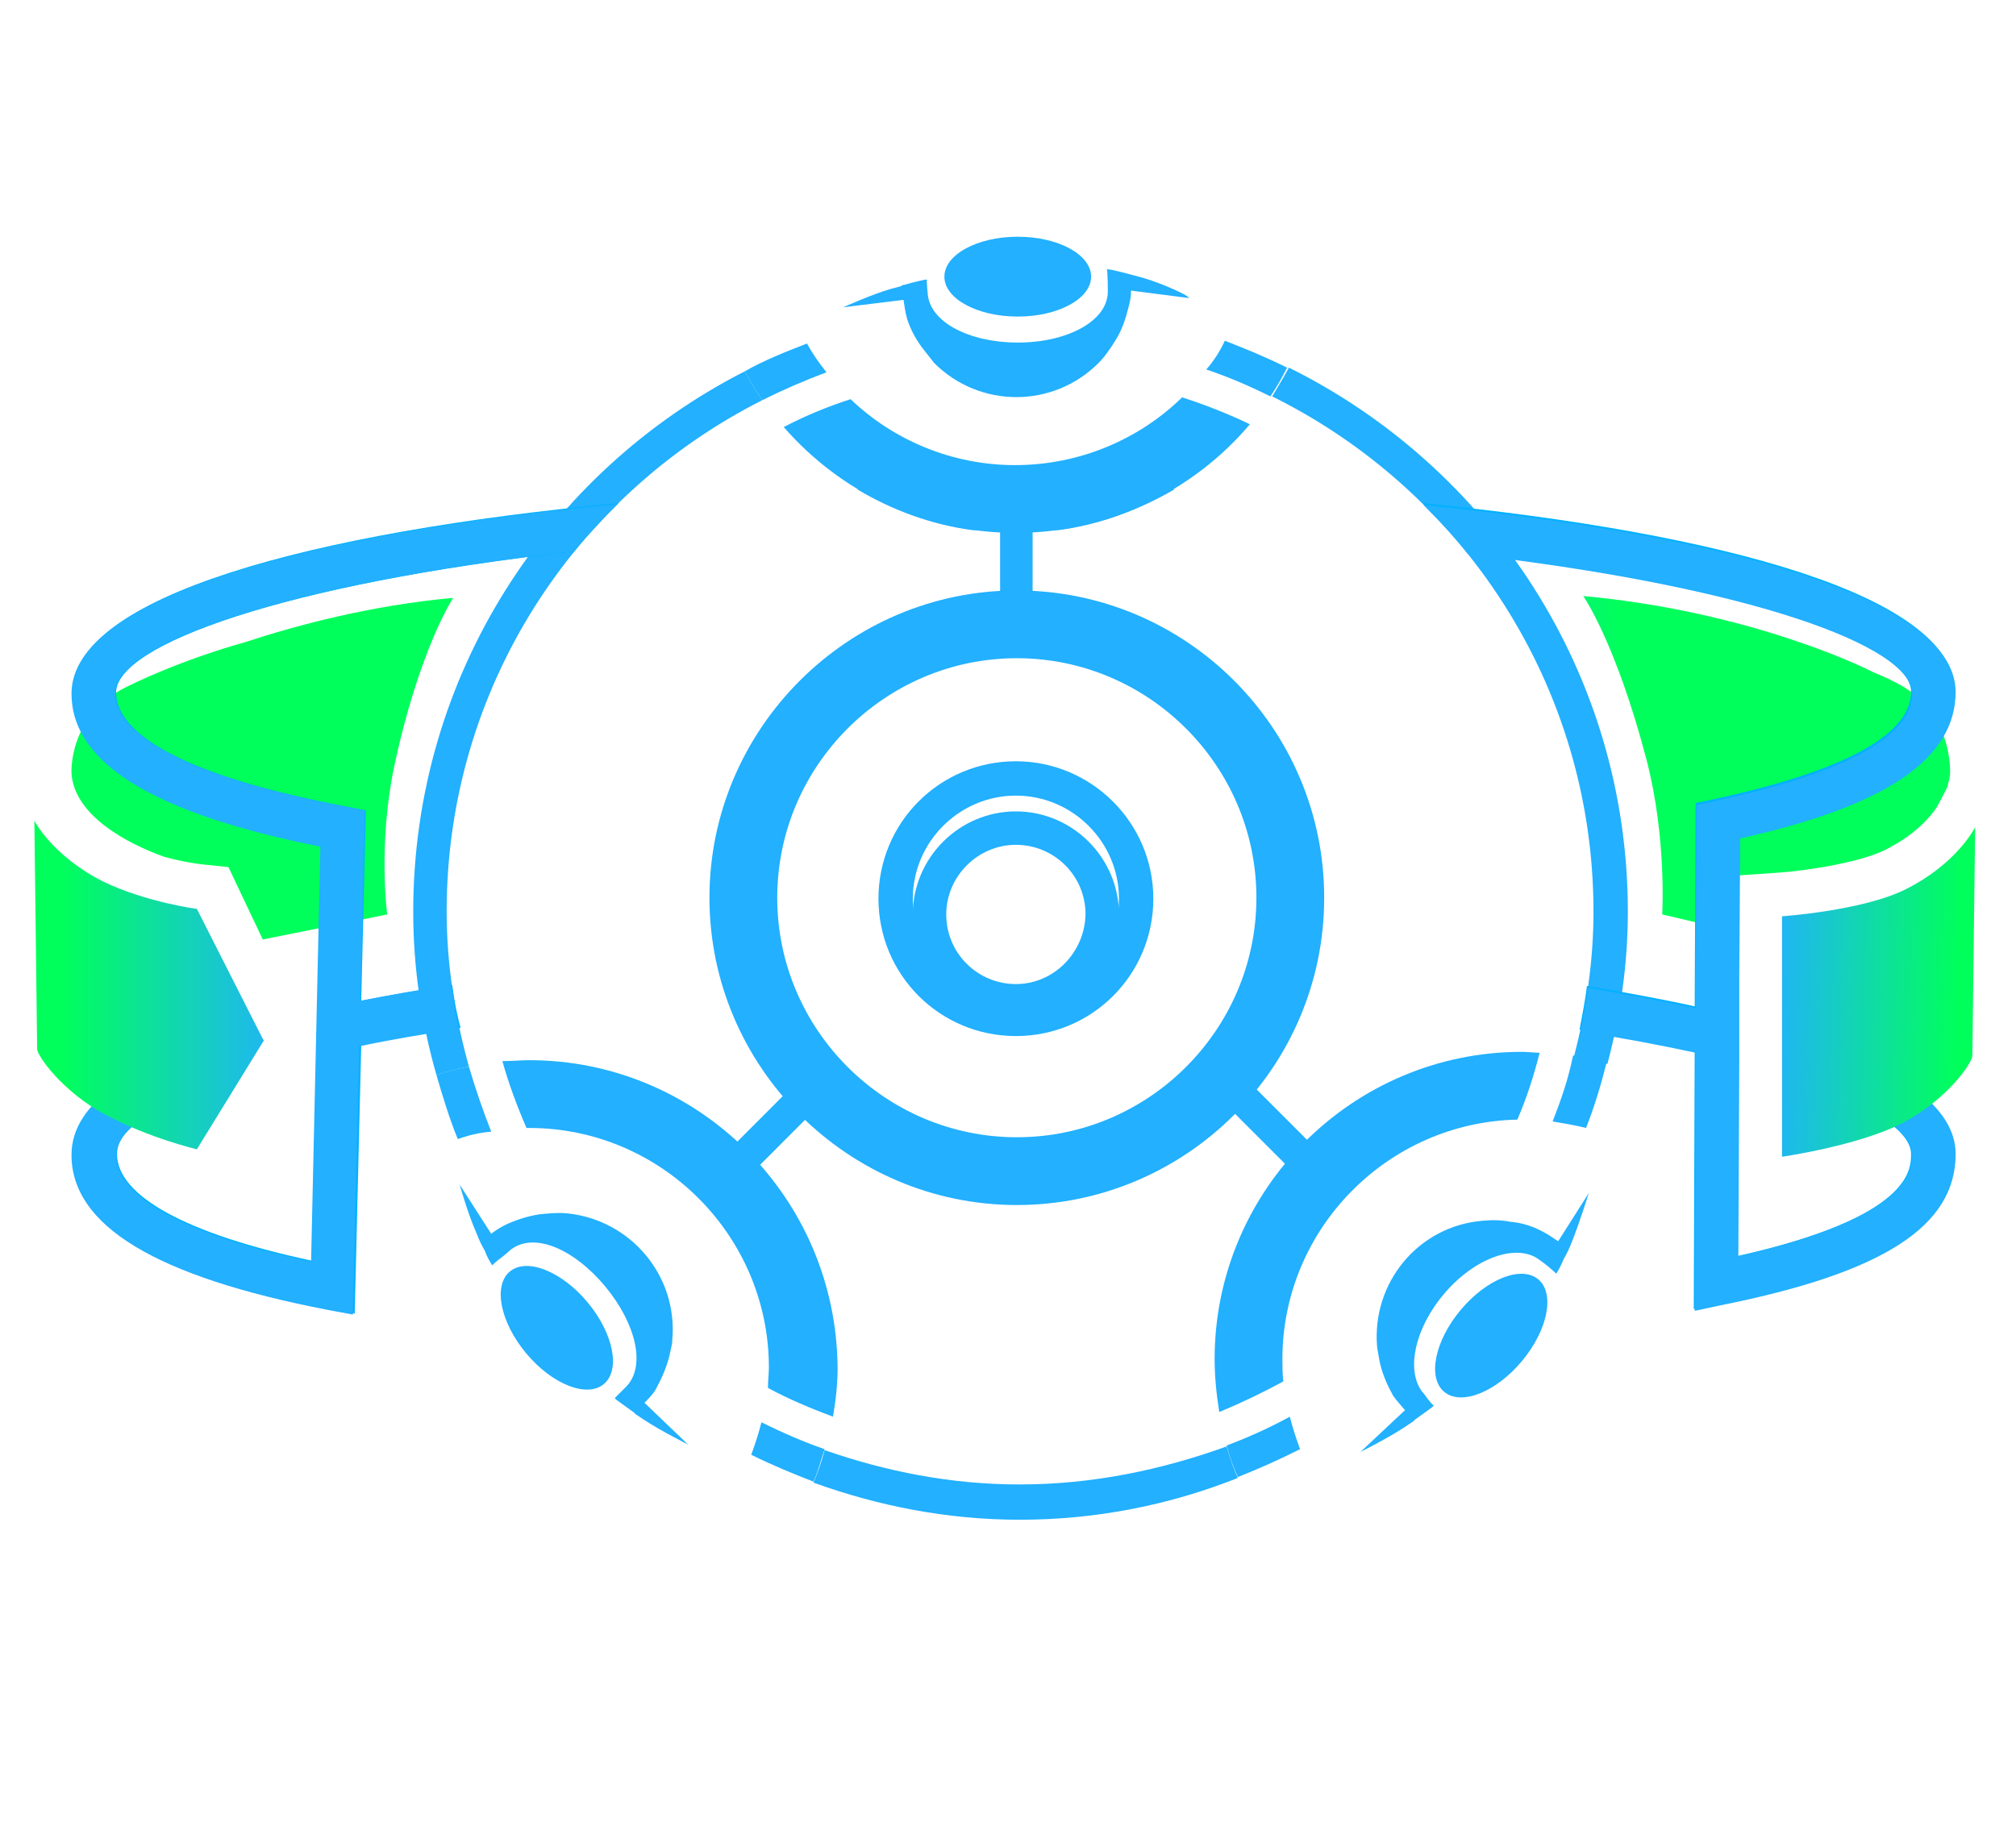 <?xml version="1.0" encoding="utf-8"?>
<!-- Generator: Adobe Illustrator 24.3.0, SVG Export Plug-In . SVG Version: 6.00 Build 0)  -->
<svg version="1.1" id="Layer_1" xmlns="http://www.w3.org/2000/svg" xmlns:xlink="http://www.w3.org/1999/xlink" x="0px" y="0px"
	 viewBox="0 0 217.1 196.3" style="enable-background:new 0 0 217.1 196.3;" xml:space="preserve">
<style type="text/css">
	.st0{fill:url(#XMLID_13_);}
	.st1{fill:url(#XMLID_14_);}
	.st2{fill:#22B0FF;}
	.st3{fill:#00B1FF;}
	.st4{fill:url(#XMLID_15_);}
	.st5{fill:url(#XMLID_16_);}
</style>
<linearGradient id="XMLID_13_" gradientUnits="userSpaceOnUse" x1="174.76" y1="82.342" x2="135.256" y2="82.907">
	<stop  offset="0" style="stop-color:#00FF5B"/>
	<stop  offset="0.989" style="stop-color:#22B0FF"/>
</linearGradient>
<path id="XMLID_7449_" class="st0" d="M187.1,100.4v-1.7l0-4.4l4.4-0.3c3-0.2,8.9-1.1,11.6-2.5c3.8-1.9,5.3-4.3,5.5-4.6l1.1-2.1
	c0.1-0.5,0.3-1,0.3-1.5c0,0,0.4-6.7-5.9-9.8c-0.9-0.5-1.7-0.8-2.4-1.1c-1.7-0.9-13.9-6.6-31.2-8.2c0,0,3.5,5,6.8,17.6
	c2.2,8.4,1.7,16.7,1.7,16.7L187.1,100.4z"/>
<linearGradient id="XMLID_14_" gradientUnits="userSpaceOnUse" x1="7.757" y1="82.854" x2="48.831" y2="82.854">
	<stop  offset="0" style="stop-color:#00FF5B"/>
	<stop  offset="0.989" style="stop-color:#00FF5B"/>
</linearGradient>
<path id="XMLID_7380_" class="st1" d="M48.8,64.4c-8.8,0.8-16.7,2.9-22.5,4.8l0,0c0,0-6.4,1.7-12.7,4.8c-6.3,3.1-5.9,9.3-5.9,9.3
	c0.3,4.6,6.1,7.6,10,9c2.2,0.6,4,0.8,4,0.8l2.9,0.3l3.7,7.8l13.4-2.7c0,0-1-7.3,0.7-15.7C45.1,70,48.8,64.4,48.8,64.4z"/>
<g id="XMLID_7387_">
	<path id="XMLID_7472_" class="st2" d="M104.7,57.1c1.5,0,3,0,4.5,0c1.6,0,3.2,0,4.8,0c4.5-0.6,8.7-2.2,12.5-4.4
		c-5.7-0.2-11.5-0.3-17.3-0.3c-5.7,0-11.3,0.1-16.9,0.3C96,54.9,100.2,56.5,104.7,57.1z"/>
	<path id="XMLID_7501_" class="st2" d="M48.1,98.2c0-24.1,13.8-44.9,34-55.1c-0.7-1-1.3-2-1.9-3.1C59,50.8,44.5,72.8,44.5,98.2
		c0,6.1,0.9,12,2.5,17.6c1.2-0.4,2.3-0.7,3.5-0.9C49,109.5,48.1,103.9,48.1,98.2z"/>
	<path id="XMLID_7440_" class="st2" d="M171.6,98.2c0,5.4-0.8,10.6-2.1,15.6c1.2,0.2,2.4,0.5,3.6,0.8c1.4-5.3,2.2-10.7,2.2-16.4
		c0-25.7-14.9-47.9-36.5-58.6c-0.6,1.1-1.2,2.1-1.8,3.1C157.4,52.8,171.6,73.8,171.6,98.2z"/>
	<path id="XMLID_7439_" class="st2" d="M109.8,159.9c-7.4,0-14.4-1.4-21-3.7c-0.3,1.2-0.7,2.3-1.2,3.5c6.9,2.5,14.4,4,22.2,4
		c8.3,0,16.2-1.6,23.5-4.5c-0.5-1.1-0.9-2.3-1.2-3.4C125.2,158.3,117.7,159.9,109.8,159.9z"/>
	<g id="XMLID_7438_">
		<g id="XMLID_7506_">
			<path class="st3" d="M194.9,111.9v4.9c7.1,2.5,10.9,5.2,10.9,7.5c0,1.7,0,6.8-18.7,11l0.1-20.9c0,0,0,0,0,0v-4.9c0,0,0,0,0,0
				l0-4.2v0l0.1-15c15.8-3.5,23.2-8.6,23.2-15.8c0-10.3-25-17.1-57.3-20.3c1.7,1.7,3.3,3.4,4.8,5.3c30.4,3.5,47.8,9.9,47.8,15
				c0,5.9-11.6,9.5-21.3,11.6l-1.9,0.4l-0.1,21.9c-3.6-0.8-7.5-1.5-11.6-2.2c-0.2,1.6-0.5,3.1-0.8,4.7c4.5,0.7,8.7,1.5,12.4,2.3
				l-0.1,27.8l2.8-0.6c17.5-3.5,25.3-8.5,25.3-16.3C210.5,119.4,204.6,115.3,194.9,111.9z"/>
			<path class="st2" d="M153.3,54.4c1.7,1.7,3.3,3.4,4.8,5.3c30.4,3.5,47.8,9.9,47.8,15c0,5.9-11.6,9.5-21.3,11.6l-1.9,0.4
				l-0.1,21.9c-3.6-0.8-7.5-1.5-11.6-2.2c-0.2,1.6-0.5,3.1-0.8,4.7c4.5,0.7,8.7,1.5,12.4,2.3l-0.1,27.8l2.8-0.6
				c17.5-3.5,25.3-8.5,25.3-16.3c0-5-5.9-9.1-15.6-12.4v4.9c7.1,2.5,10.9,5.2,10.9,7.5c0,1.7,0,6.8-18.7,11l0.1-20.9c0,0,0,0,0,0
				v-4.9c0,0,0,0,0,0l0-4.2v0l0.1-15c15.8-3.5,23.2-8.6,23.2-15.8C210.5,64.4,185.6,57.6,153.3,54.4L153.3,54.4z"/>
		</g>
	</g>
	<g id="XMLID_7436_">
		<g id="XMLID_7502_">
			<path class="st3" d="M48.7,106.1c-3.4,0.5-6.7,1.1-9.8,1.7l0.5-20.5l-2-0.4c-21.7-4.1-24.9-9.4-24.9-12.3
				c0-5.1,18-11.7,49.3-15.2c1.5-1.8,3.1-3.6,4.8-5.2c-33,3.1-58.8,10-58.8,20.4c0,7.5,8.8,12.9,26.8,16.5l-1,44.7
				c-13.6-2.9-21-7-21-11.5c0-2.7,4-5.4,13-8.2l0.6-0.8l2.2-3.3c-0.6,0.2-0.6-1.5-1.1-1.4c-12.5,3.6-19.4,7.9-19.4,13.7
				c0,7.6,9,13.1,27.6,16.7l2.7,0.5l0.7-28.9c3.3-0.7,6.9-1.3,10.7-1.9C49.2,109.3,48.9,107.7,48.7,106.1z"/>
			<path class="st2" d="M66.5,54.3c-33,3.1-58.8,10-58.8,20.4c0,7.5,8.8,12.9,26.8,16.5l-1,44.7c-13.6-2.9-21-7-21-11.5
				c0-2.7,4-5.4,13-8.2l0.6-0.8l2.2-3.3c0,0,0,0-0.1,0c-0.5,0-0.5-1.4-1-1.4c0,0,0,0-0.1,0c-12.5,3.6-19.4,7.9-19.4,13.7
				c0,7.6,9,13.1,27.6,16.7l2.7,0.5l0.7-28.9c3.3-0.7,6.9-1.3,10.7-1.9c-0.3-1.5-0.6-3.1-0.8-4.7c-3.4,0.5-6.7,1.1-9.8,1.7l0.5-20.5
				l-2-0.4c-21.7-4.1-24.9-9.4-24.9-12.3c0-5.1,18-11.7,49.3-15.2C63.3,57.7,64.9,55.9,66.5,54.3L66.5,54.3z"/>
		</g>
	</g>
	<path id="XMLID_7433_" class="st2" d="M109.4,82c-8.2,0-14.8,6.6-14.8,14.8s6.6,14.8,14.8,14.8s14.8-6.6,14.8-14.8
		S117.5,82,109.4,82z M109.4,107.9c-6.1,0-11.1-5-11.1-11.1c0-6.1,5-11.1,11.1-11.1c6.1,0,11.1,5,11.1,11.1
		C120.5,102.9,115.5,107.9,109.4,107.9z"/>
	<path id="XMLID_7430_" class="st2" d="M109.4,87.4c-6.1,0-11.1,5-11.1,11.1c0,6.1,5,11.1,11.1,11.1c6.1,0,11.1-5,11.1-11.1
		C120.5,92.4,115.5,87.4,109.4,87.4z M109.4,106c-4.1,0-7.5-3.3-7.5-7.5c0-4.1,3.4-7.5,7.5-7.5s7.5,3.3,7.5,7.5
		C116.8,102.6,113.5,106,109.4,106z"/>
	<path id="XMLID_7427_" class="st2" d="M142.6,96.7c0-18.3-14.9-33.1-33.1-33.1S76.4,78.5,76.4,96.7s14.9,33.1,33.1,33.1
		S142.6,115,142.6,96.7z M109.5,122.5c-14.2,0-25.8-11.6-25.8-25.8s11.6-25.8,25.8-25.8s25.8,11.6,25.8,25.8
		S123.7,122.5,109.5,122.5z"/>
	<path id="XMLID_7426_" class="st2" d="M57,114.2c-1,0-1.9,0.1-2.9,0.1c0.7,2.5,1.6,4.9,2.6,7.2c0.1,0,0.2,0,0.3,0
		c14.2,0,25.8,11.6,25.8,25.8c0,0.7-0.1,1.4-0.1,2.2c2.2,1.2,4.6,2.2,7,3.1c0.3-1.7,0.5-3.5,0.5-5.2C90.1,129,75.2,114.2,57,114.2z"
		/>
	<path id="XMLID_7425_" class="st2" d="M82,153.2c-0.3,1.2-0.7,2.4-1.1,3.5c2.2,1.1,4.4,2,6.7,2.9c0.5-1.1,0.8-2.3,1.2-3.5
		C86.5,155.3,84.2,154.3,82,153.2z"/>
	<path id="XMLID_7424_" class="st2" d="M52.9,121.9c-0.9-2.3-1.7-4.6-2.4-7c-1.2,0.2-2.4,0.5-3.5,0.9c0.7,2.4,1.4,4.7,2.3,6.9
		C50.4,122.3,51.6,122,52.9,121.9z"/>
	<path id="XMLID_7437_" class="st2" d="M109.4,57.4c10.1,0,19.2-4.6,25.2-11.7c-2.3-1.1-4.8-2.1-7.3-2.9c-4.6,4.5-11,7.3-18,7.3
		c-6.8,0-13.1-2.7-17.7-7.1c-2.5,0.8-4.9,1.8-7.2,3C90.5,53,99.4,57.4,109.4,57.4z"/>
	<path id="XMLID_7510_" class="st2" d="M89,40.1c-0.8-1-1.5-2-2.1-3.1c-2.3,0.9-4.6,1.8-6.7,3c0.6,1.1,1.2,2.1,1.9,3.1
		C84.3,42,86.6,41,89,40.1z"/>
	<path id="XMLID_7511_" class="st2" d="M129.9,39.8c2.4,0.8,4.7,1.8,6.9,2.9c0.7-1,1.3-2.1,1.8-3.1c-2.2-1.1-4.4-2-6.7-2.9
		C131.4,37.8,130.7,38.9,129.9,39.8z"/>
	<path id="XMLID_7514_" class="st2" d="M163.4,120.6c1-2.3,1.8-4.8,2.4-7.2c-0.6,0-1.2-0.1-1.9-0.1c-18.3,0-33.1,14.9-33.1,33.1
		c0,1.9,0.2,3.8,0.5,5.7c2.4-1,4.7-2.1,6.9-3.3c-0.1-0.8-0.1-1.6-0.1-2.4C138.1,132.4,149.4,120.9,163.4,120.6z"/>
	<path id="XMLID_7515_" class="st2" d="M138.9,152.6c-2.2,1.2-4.4,2.2-6.8,3.1c0.3,1.2,0.7,2.3,1.2,3.4c2.3-0.9,4.5-1.9,6.7-3
		C139.6,155,139.2,153.8,138.9,152.6z"/>
	<path id="XMLID_7516_" class="st2" d="M167.2,120.8c1.2,0.2,2.4,0.4,3.6,0.7c0.9-2.3,1.6-4.6,2.2-7c-1.2-0.3-2.4-0.6-3.6-0.8
		C168.9,116.2,168.1,118.5,167.2,120.8z"/>
	<ellipse id="XMLID_7410_" class="st2" cx="109.6" cy="29.8" rx="7.9" ry="4.3"/>
	<g id="XMLID_7401_">
		<path id="XMLID_7402_" class="st2" d="M123,29.9c-0.8-0.2-3.2-0.9-3.8-0.9c0.1,0.5,0.1,2.2,0.1,2.4c0,3.2-4.4,5.5-9.7,5.5
			c-5.2,0-9.5-2.2-9.7-5.3c0,0-0.1-1-0.1-1.5c-0.1,0-1.1,0.2-2.5,0.6c-0.1,0-0.2,0-0.2,0.1c0,0,0,0,0,0c-0.3,0.1-0.7,0.2-1.1,0.3
			c-2.1,0.6-5.2,2-5.2,2l6.5-0.8c0.1,0.7,0.2,1.4,0.4,2.1c0.4,1.2,1,2.3,1.8,3.3c0.4,0.5,0.7,0.9,1.1,1.4c4.9,4.9,12.8,4.9,17.7,0
			c0.7-0.7,1.3-1.6,1.8-2.4c0.7-1.1,1.1-2.3,1.4-3.5c0.2-0.7,0.3-1.3,0.3-1.9l6.2,0.8C128.2,31.9,125.1,30.5,123,29.9z"/>
	</g>
	
		<ellipse id="XMLID_7403_" transform="matrix(0.641 -0.767 0.767 0.641 -52.715 174.946)" class="st2" cx="160.7" cy="143.8" rx="7.9" ry="4.3"/>
	<g id="XMLID_7398_">
		<path id="XMLID_7400_" class="st2" d="M167.8,133.7c-0.5-0.3-1-0.7-1.6-1c-1.1-0.6-2.3-1-3.6-1.1c-1-0.2-2-0.2-3-0.1
			c-6.9,0.6-11.9,6.7-11.3,13.6c0.1,0.6,0.2,1.2,0.3,1.7c0.3,1.3,0.8,2.4,1.4,3.5c0.4,0.6,0.9,1.1,1.3,1.6l-4.8,4.5
			c0,0,3-1.5,4.8-2.7c0.3-0.2,0.6-0.4,0.9-0.6c0,0,0,0,0,0c0.1-0.1,0.1-0.1,0.2-0.2c1.1-0.8,2-1.4,2-1.5c-0.4-0.3-1-1.2-1-1.2
			c-2-2.1-1.3-6.7,2-10.7c3.4-4.1,8.1-5.7,10.5-3.7c0.2,0.1,1.3,1,1.7,1.4c0.3-0.5,0.6-1.1,0.8-1.6c0.3-0.5,0.6-1.1,0.9-1.9
			c0.8-2,1.8-5.2,1.8-5.2L167.8,133.7z"/>
		<path id="XMLID_7399_" class="st2" d="M164,138.1c-0.9-0.8-3.9,0.1-6.4,3.2c-1.9,2.2-2.6,4.5-2.4,5.8c0,0.5,0.2,0.8,0.4,1l8.8-9.6
			C164.2,138.3,164.1,138.2,164,138.1z"/>
	</g>
	<g id="XMLID_7392_">
		
			<ellipse id="XMLID_7397_" transform="matrix(0.767 -0.641 0.641 0.767 -77.781 71.726)" class="st2" cx="60" cy="143.1" rx="4.3" ry="7.9"/>
		<g id="XMLID_7517_">
			<path id="XMLID_7519_" class="st2" d="M56.7,137.3c-0.1,0.1-0.2,0.3-0.3,0.5l8.8,9.6c0.2-0.2,0.3-0.6,0.4-1
				c0.1-1.3-0.6-3.6-2.4-5.8C60.5,137.4,57.6,136.6,56.7,137.3z"/>
			<path id="XMLID_7518_" class="st2" d="M69.4,151.1c0.5-0.5,1-1,1.3-1.6c0.6-1.1,1.1-2.3,1.4-3.5c0.1-0.6,0.3-1.1,0.3-1.7
				c0.6-6.9-4.5-12.9-11.3-13.6c-1-0.1-2,0-3,0.1c-1.3,0.2-2.5,0.6-3.6,1.1c-0.6,0.3-1.1,0.6-1.6,1l-3.4-5.3c0,0,0.9,3.2,1.8,5.2
				c0.3,0.8,0.6,1.4,0.9,1.9c0.2,0.6,0.5,1.1,0.8,1.6c0.4-0.4,0.8-0.7,1.2-1c0,0,0.5-0.4,0.7-0.6c2.5-2.1,6.9-0.2,10.3,3.9
				c3.3,4,4.4,8.6,2.2,10.8c0,0-0.8,0.8-1.2,1.2c0.1,0.1,0.1,0.1,0.2,0.2l0,0c0,0,0.7,0.5,1.8,1.3c0.1,0,0.1,0.1,0.2,0.2
				c0,0,0,0,0,0c0.3,0.2,0.6,0.4,0.9,0.6c1.8,1.2,4.8,2.7,4.8,2.7L69.4,151.1z"/>
		</g>
	</g>
	<g id="XMLID_7390_">
		
			<rect id="XMLID_7476_" x="78.8" y="119.5" transform="matrix(0.707 -0.708 0.708 0.707 -61.354 94.713)" class="st2" width="9.4" height="3.5"/>
	</g>
	<g id="XMLID_7389_">
		
			<rect id="XMLID_7475_" x="135.1" y="116.6" transform="matrix(0.707 -0.707 0.707 0.707 -45.703 132.305)" class="st2" width="3.5" height="9.4"/>
	</g>
	<g id="XMLID_7388_">
		<rect id="XMLID_7445_" x="107.7" y="56.1" class="st2" width="3.5" height="8.8"/>
	</g>
</g>
<linearGradient id="XMLID_15_" gradientUnits="userSpaceOnUse" x1="210.864" y1="107.099" x2="189.991" y2="106.582">
	<stop  offset="0" style="stop-color:#00FF5B"/>
	<stop  offset="0.989" style="stop-color:#22B0FF"/>
</linearGradient>
<path id="XMLID_7468_" class="st4" d="M205.2,95.8c-4.6,2.3-13.3,2.9-13.3,2.9v25.9c0,0,8.4-1.2,13.1-3.7c4.7-2.5,7.4-6.4,7.4-7.2
	l0.3-24.6C212.7,89.1,210.8,93,205.2,95.8z"/>
<linearGradient id="XMLID_16_" gradientUnits="userSpaceOnUse" x1="6.619" y1="106.072" x2="31.3" y2="106.072">
	<stop  offset="0" style="stop-color:#00FF5B"/>
	<stop  offset="0.989" style="stop-color:#22B0FF"/>
</linearGradient>
<path id="XMLID_7450_" class="st5" d="M11.4,120.1c4.7,2.5,9.8,3.7,9.8,3.7l7.2-11.7l-7.2-14.2c0,0-5.4-0.7-10-2.9
	c-5.6-2.8-7.5-6.6-7.5-6.6l0.3,24.6C4,113.7,6.7,117.6,11.4,120.1z"/>
</svg>
